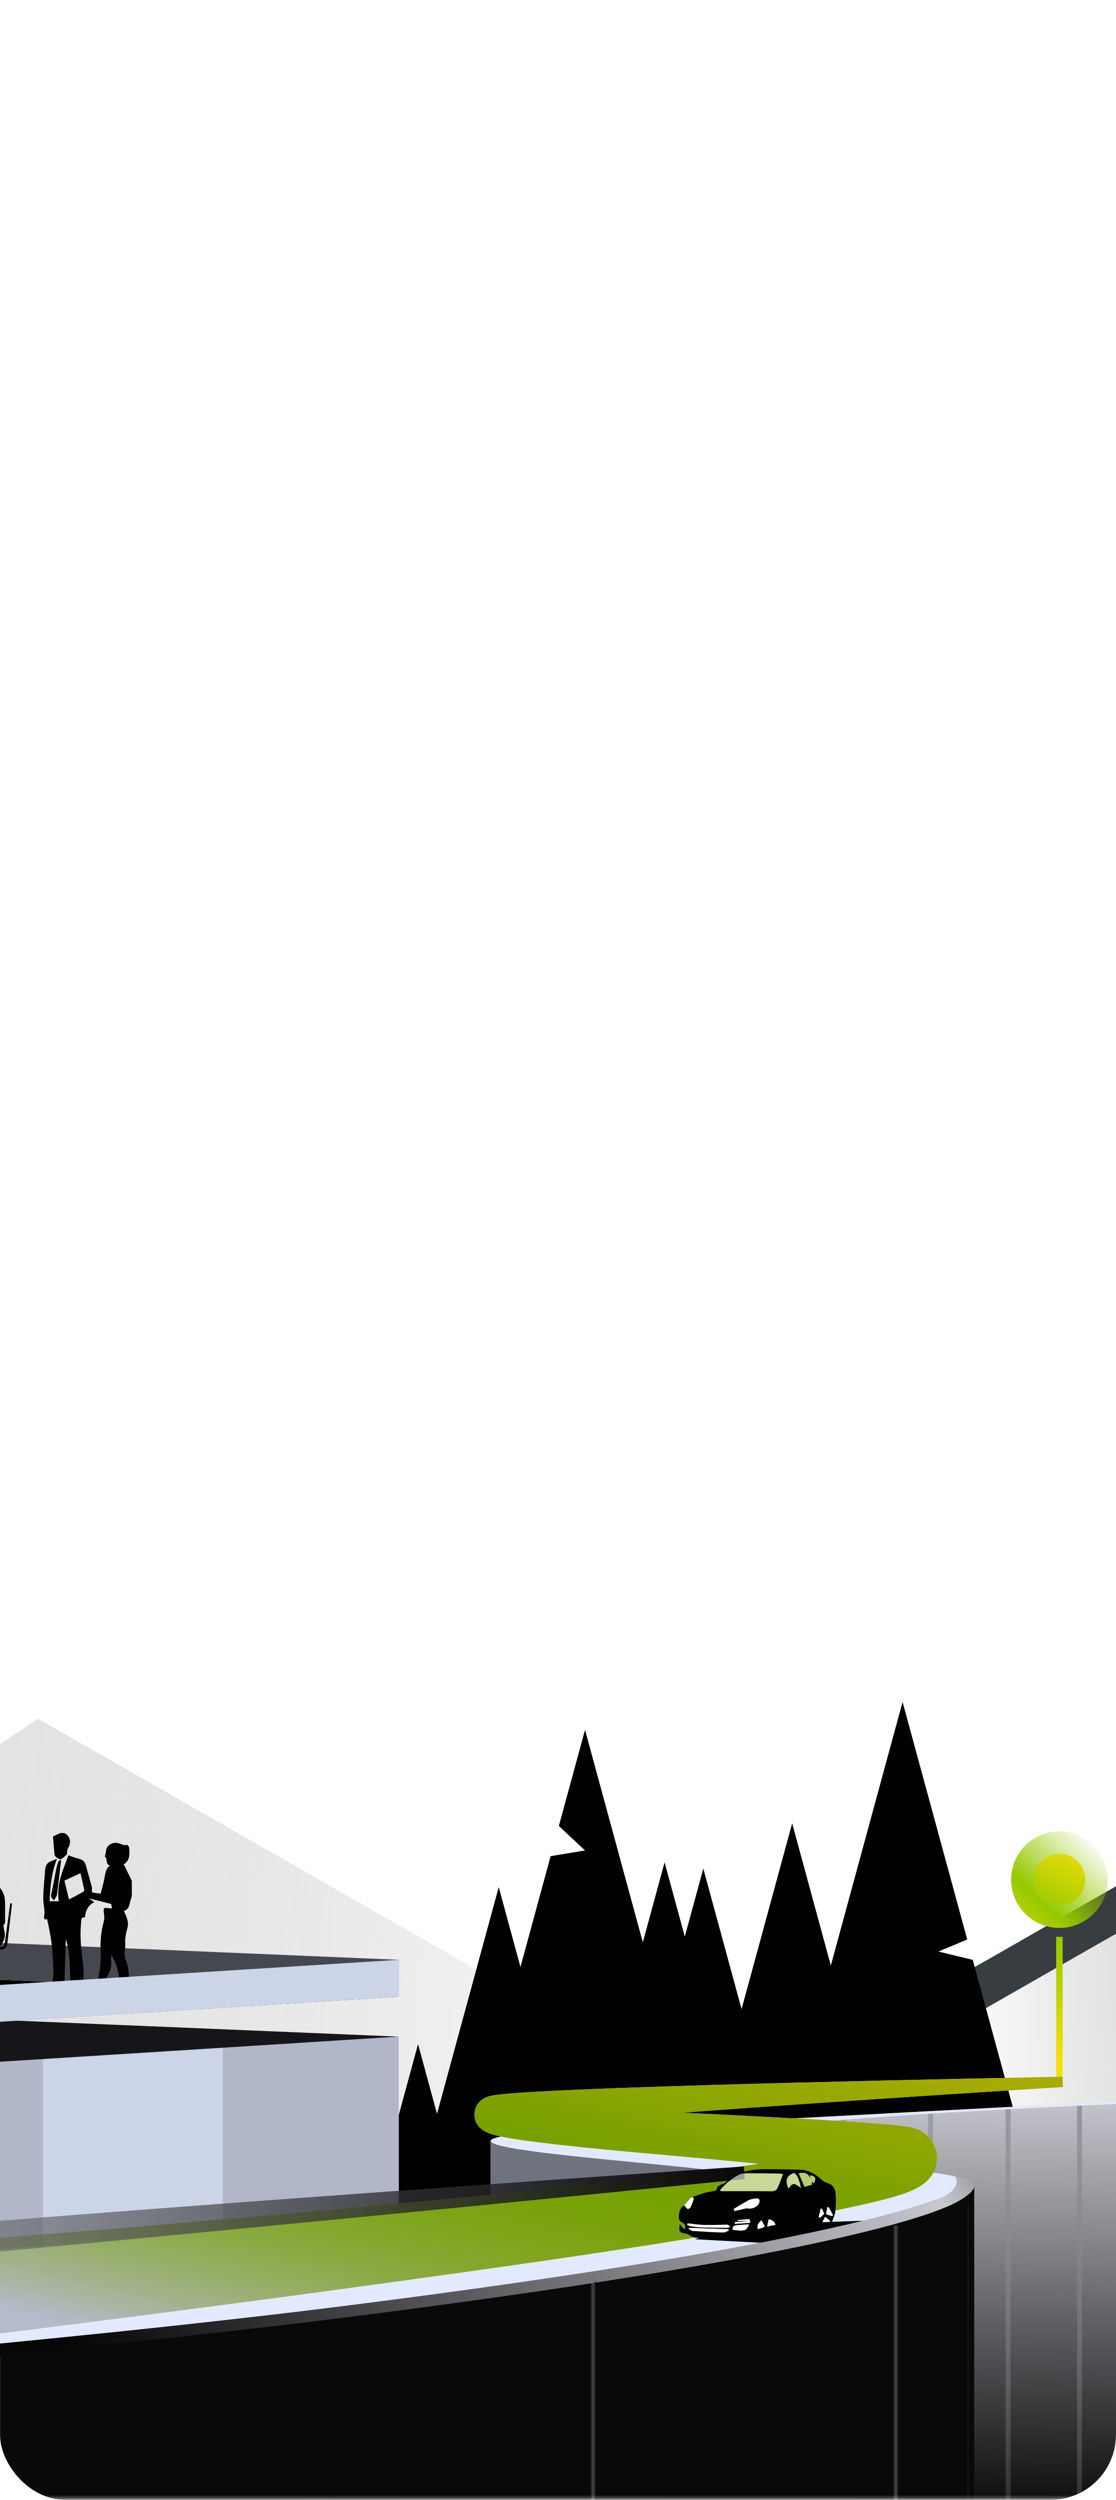 <?xml version="1.0" encoding="UTF-8"?> <svg xmlns="http://www.w3.org/2000/svg" width="343" height="768" viewBox="0 0 343 768" fill="none"> <g clip-path="url(#clip0_596_4158)"> <mask id="mask0_596_4158" style="mask-type:luminance" maskUnits="userSpaceOnUse" x="-256" y="395" width="962" height="373"> <path d="M706 395H-256V767.732H706V395Z" fill="white"></path> </mask> <g mask="url(#mask0_596_4158)"> <path d="M-255.992 767.087L191.889 642.024L203.145 637.526L11.627 528.014L-31.832 557.611L-255.992 407.957V767.087Z" fill="url(#paint0_linear_596_4158)"></path> <path d="M798.455 770.239L204.314 695.755L188.496 689.434L166.297 680.539L441.973 522.887L503.047 564.501L736.282 397.247L739.834 418.559L798.455 770.239Z" fill="#373D40"></path> <path d="M719.769 770.731L271.888 645.667L260.633 641.17L452.15 531.658L495.609 561.255L719.769 411.601V770.731Z" fill="#242629"></path> <path d="M719.769 770.731L271.888 645.667L260.633 641.17L452.15 531.658L495.609 561.255L719.769 411.601V770.731Z" fill="url(#paint1_linear_596_4158)"></path> <path d="M204.604 768.214H101.961L153.282 579.754L204.604 768.214Z" fill="black"></path> <path d="M231.124 719.932H128.48L169.237 570.242L179.802 568.496L171.765 560.971L179.802 531.457L231.124 719.932Z" fill="black"></path> <path d="M267.483 762.525H164.84L216.161 574.05L267.483 762.525Z" fill="black"></path> <path d="M240.832 706.462H167.688L204.26 572.153L240.832 706.462Z" fill="black"></path> <path d="M280.024 694.467H206.895L243.467 560.158L280.024 694.467Z" fill="black"></path> <path d="M313.976 657.188H240.832L277.404 522.879L297.271 595.843L288.436 599.56L298.971 602.103L313.976 657.188Z" fill="black"></path> <path d="M151.33 711.88H105.652L128.484 628.005L151.33 711.88Z" fill="black"></path> <path d="M122.551 625.687V742.929H-98.102V639.594L-42.942 636.117L-42.235 636.072L12.428 632.625L13.21 632.58L68.505 629.089H68.596L122.551 625.687Z" fill="#E3EAFF"></path> <path d="M68.597 629.089V742.929H12.43V632.625L13.212 632.58L68.507 629.089H68.597Z" fill="#CCD4E8"></path> <path d="M13.215 632.58V742.929H-42.938V636.117L-42.23 636.072L12.432 632.625L13.215 632.58Z" fill="#B1B7C9"></path> <path d="M122.55 625.687V742.929H68.504V629.089H68.594L122.55 625.687Z" fill="#B1B7C9"></path> <path d="M-98.101 639.594L-295.516 625.687L-68.03 617.74L122.567 625.687L-98.101 639.594Z" fill="#16161A"></path> <path d="M346.709 645.418V777.605H213.243L221.897 692.661L223.613 675.895L222.484 669.74C226.442 669.213 228.745 668.822 229.166 668.566C229.257 668.521 229.257 668.476 229.166 668.445C229.151 668.43 229.136 668.43 229.121 668.415C227.797 668.009 225.313 667.588 222.002 667.151L221.701 665.526L181.728 658.858L174.579 657.669L171.734 657.188L184.422 654.283L217.593 653.23L229.166 652.628L230.671 652.552L258.469 651.107L259.974 651.032L266.295 650.701L272.677 649.271C276.936 649.046 281.135 648.82 285.244 648.609C285.74 648.579 286.252 648.564 286.749 648.534C294.65 648.128 302.175 647.721 309.068 647.375C309.58 647.345 310.077 647.315 310.573 647.3C318.415 646.878 325.368 646.517 331.027 646.231C331.538 646.201 332.035 646.171 332.532 646.156C341.381 645.689 346.709 645.418 346.709 645.418Z" fill="url(#paint2_linear_596_4158)"></path> <path d="M332.536 646.156V777.169H331.031V646.231C331.543 646.201 332.04 646.171 332.536 646.156Z" fill="url(#paint3_linear_596_4158)"></path> <path d="M310.575 647.3V779.923H309.07V647.375C309.582 647.345 310.079 647.315 310.575 647.3Z" fill="url(#paint4_linear_596_4158)"></path> <path d="M286.751 648.534V777.605H285.246V648.609C285.743 648.579 286.254 648.564 286.751 648.534Z" fill="url(#paint5_linear_596_4158)"></path> <path d="M259.978 651.032V777.605H258.473V651.107L259.978 651.032Z" fill="url(#paint6_linear_596_4158)"></path> <path d="M230.673 652.552V777.605H229.168V652.628L230.673 652.552Z" fill="url(#paint7_linear_596_4158)"></path> <path d="M297.493 669.95V777.605H-279.641V744.299L169.686 682.818L297.493 669.95Z" fill="#09090A"></path> <path d="M150.727 657.594V706.869L235.701 670.357V666.323L150.727 657.594Z" fill="#6F737D"></path> <path d="M174.337 657.835C174.276 658.091 177.016 658.437 181.726 658.858C207.703 661.161 293.43 665.797 297.493 669.95C300.804 673.322 284.038 681.419 221.896 692.661C193.751 697.748 156.306 703.483 107.182 709.713C-33.779 727.593 -279.641 744.299 -279.641 744.299V712.272C-211.252 710.285 167.127 677.129 222.482 669.74C227.434 669.078 229.797 668.626 229.12 668.415C227.795 668.009 225.312 667.588 222.001 667.151C197.634 663.9 129.02 659.701 157.721 655.728C161.559 655.186 221.354 651.965 272.675 649.271C312.212 647.179 346.708 645.418 346.708 645.418V646.246C346.708 646.246 299.63 648.173 266.294 650.701C265.316 650.776 264.352 650.852 263.389 650.927C231.151 653.455 178.596 656.014 174.577 657.669C174.427 657.715 174.352 657.775 174.337 657.835Z" fill="#E3EAFF"></path> <path d="M297.492 671.862V669.95C298.004 670.477 298.034 671.109 297.492 671.862Z" fill="#E3EAFF"></path> <path d="M-98.101 627.222L-292.25 613.632L-64.253 605.535L122.551 613.406L-98.101 627.222Z" fill="black"></path> <path d="M122.55 613.406L-64.254 605.535V594.202L122.55 602.088V613.406Z" fill="#46484F"></path> <path d="M-21.392 610.276C-21.453 609.839 -21.317 609.644 -20.926 609.553C-19.586 609.237 -18.427 608.59 -17.389 607.597C-17.735 607.416 -18.051 607.251 -18.352 607.085C-17.494 604.617 -16.636 602.194 -15.824 599.741C-15.658 599.274 -15.643 598.747 -15.583 598.251C-15.538 597.95 -15.553 597.649 -15.508 597.348C-15.417 596.821 -15.131 596.444 -14.635 596.174C-11.941 594.714 -9.126 593.6 -6.207 592.712C-5.775 592.582 -5.569 592.286 -5.59 591.824C-5.59 591.719 -5.59 591.613 -5.605 591.568C-6.718 591.267 -7.817 590.981 -8.931 590.695C-8.931 590.771 -8.976 590.906 -9.006 591.087H-11.866C-11.866 591.975 -11.926 592.817 -11.85 593.645C-11.775 594.413 -12.016 594.849 -12.753 595.06C-13.069 595.15 -13.355 595.316 -13.747 595.481V591.147C-16.456 591.147 -19.09 591.147 -21.799 591.147V610.231H-23.65V591.147H-26.449V589.446C-25.456 589.386 -24.478 589.326 -23.499 589.266C-23.364 589.266 -23.198 589.265 -23.108 589.205C-22.506 588.724 -21.904 588.242 -21.332 587.73C-21.257 587.655 -21.242 587.49 -21.242 587.354C-21.242 585.202 -21.167 583.035 -21.272 580.882C-21.317 579.844 -21.678 578.821 -21.889 577.782C-22.1 576.819 -22.31 575.871 -22.536 574.877C-22.13 574.742 -21.753 574.607 -21.302 574.441C-20.354 578.535 -19.406 582.583 -18.457 586.677C-18.879 586.782 -19.27 586.888 -19.692 586.993C-19.887 586.331 -20.068 585.699 -20.233 585.066C-20.248 585.066 -20.264 585.066 -20.294 585.066C-20.294 585.894 -20.294 586.722 -20.294 587.535C-20.294 587.64 -20.188 587.776 -20.083 587.851C-19.466 588.332 -18.849 588.814 -18.217 589.281C-18.126 589.356 -18.006 589.416 -17.901 589.416C-17.419 589.416 -16.937 589.416 -16.426 589.416C-16.411 589.145 -16.396 588.919 -16.366 588.603C-14.936 588.694 -13.521 588.784 -12.076 588.889C-12.648 588.077 -12.949 587.986 -13.988 588.242C-14.018 587.7 -13.942 587.595 -13.37 587.52C-13.16 587.49 -12.979 587.52 -12.844 587.234C-12.708 586.948 -12.031 587.008 -11.655 587.339C-11.339 587.61 -11.068 587.956 -10.737 588.212C-10.511 588.378 -10.225 588.528 -9.939 588.543C-9.156 588.618 -8.374 588.633 -7.591 588.663C-7.335 588.663 -7.079 588.648 -6.824 588.588C-5.815 588.393 -5.65 588.197 -5.605 587.174C-5.514 584.886 -5.409 582.583 -4.686 580.386C-4.521 579.889 -4.987 579.739 -5.108 579.347C-4.987 579.257 -4.837 579.167 -4.686 579.061C-4.702 579.031 -4.732 579.001 -4.747 578.971C-5.018 579.061 -5.273 579.182 -5.544 579.257C-6.026 579.408 -6.146 579.287 -6.327 578.836C-6.493 578.414 -6.778 578.023 -7.004 577.632C-7.049 577.647 -7.095 577.662 -7.14 577.677C-7.049 577.316 -6.869 576.954 -6.899 576.593C-6.929 576.247 -7.185 575.916 -7.365 575.51C-7.411 575.51 -7.561 575.479 -7.666 575.464C-7.681 575.329 -7.666 575.193 -7.727 575.103C-8.043 574.637 -8.073 574.2 -7.666 573.869C-7.019 573.342 -6.342 572.8 -5.605 572.424C-4.807 572.018 -3.934 571.988 -3.136 572.56C-3.136 572.56 -3.106 572.575 -3.091 572.59C-2.038 572.951 -1.842 573.839 -1.797 574.772C-1.767 575.479 -1.962 576.217 -1.827 576.894C-1.676 577.617 -1.631 578.399 -0.954 578.986C0.656 580.401 1.544 582.222 1.559 584.404C1.559 586.361 1.559 588.332 1.559 590.289C1.559 590.71 1.484 591.087 1.138 591.388C1.063 591.448 1.048 591.643 1.078 591.779C1.168 592.396 1.288 592.998 1.409 593.6C1.695 595.12 1.198 596.414 0.235 597.588C0.1 597.754 -0.021 597.904 -0.171 598.085C0.837 598.311 1.349 597.95 1.484 596.971C2.026 592.998 2.568 589.025 3.11 585.051C3.125 584.916 3.17 584.796 3.185 584.675C3.681 584.675 3.681 584.976 3.636 585.322C3.26 588.513 2.884 591.704 2.508 594.894C2.432 595.557 2.372 596.219 2.267 596.866C2.207 597.227 2.131 597.573 1.996 597.904C1.725 598.552 1.198 598.868 0.506 598.883C-0.427 598.883 -1.36 598.883 -2.384 598.883C-2.384 599.786 -2.384 600.628 -2.384 601.486C-2.384 601.863 -2.369 602.239 -2.384 602.615C-2.399 602.961 -2.263 603.112 -1.962 603.292C-1.511 603.563 -1.12 603.955 -0.758 604.346C-0.472 604.662 -0.277 605.068 -0.036 605.445C-0.352 605.806 -0.638 606.152 -0.939 606.483C-0.984 606.528 -1.074 606.618 -1.12 606.603C-1.616 606.393 -1.541 606.814 -1.676 607.055C-1.857 607.386 -2.113 607.702 -2.354 608.063C-2.158 608.108 -1.992 608.154 -1.797 608.184C-0.096 608.47 1.589 608.756 3.29 609.011C3.606 609.057 3.697 609.177 3.666 609.478C3.651 609.659 3.666 609.839 3.666 610.02C3.621 610.381 3.396 610.547 3.049 610.547C2.703 610.547 2.493 610.351 2.462 609.99C2.462 609.839 2.462 609.689 2.447 609.508C1.198 609.418 -0.036 609.312 -1.255 609.222C-1.631 609.192 -2.008 609.177 -2.384 609.132C-2.895 609.072 -3.362 609.042 -3.723 609.523C-3.799 609.614 -3.994 609.659 -4.13 609.644C-4.852 609.598 -5.574 609.508 -6.282 609.478C-7.019 609.448 -7.742 609.478 -8.509 609.478C-8.509 609.614 -8.524 609.764 -8.539 609.899C-8.585 610.306 -8.84 610.486 -9.217 610.471C-9.593 610.471 -9.743 610.231 -9.743 609.884C-9.743 609.613 -9.743 609.343 -9.743 609.011C-9.187 608.951 -8.645 608.921 -8.118 608.846C-7.441 608.726 -6.733 608.65 -6.086 608.409C-4.641 607.898 -4.009 606.679 -4.325 605.159C-4.401 604.797 -5.198 604.496 -5.544 604.707C-6.192 605.083 -6.839 605.475 -7.501 605.866C-9.081 604.542 -10.646 603.217 -12.257 601.863C-12.513 602.781 -12.708 603.654 -12.979 604.496C-13.325 605.565 -13.717 606.634 -14.078 607.702C-14.123 607.838 -14.138 607.988 -14.138 608.139C-14.138 608.831 -14.138 609.523 -14.138 610.276C-14.635 610.276 -15.101 610.276 -15.583 610.276C-15.628 610.276 -15.703 610.276 -15.718 610.261C-15.989 609.704 -16.335 610.08 -16.666 610.185C-16.772 610.216 -16.862 610.276 -16.968 610.276C-18.412 610.276 -19.857 610.276 -21.347 610.276H-21.392ZM-3.799 601.983V598.837H-8.479C-6.869 599.921 -5.364 600.929 -3.799 601.983Z" fill="black"></path> <path d="M34.779 616.762C34.448 616.567 34.132 616.371 33.741 616.13C33.922 615.904 34.027 615.679 34.208 615.573C36.796 614.023 37.203 611.585 36.841 608.906C36.616 607.311 36.345 605.715 35.893 604.18C35.532 602.931 34.885 601.772 34.208 600.583C34.178 601.11 34.087 601.637 34.147 602.148C34.343 603.849 33.997 605.399 33.154 606.889C32.763 607.567 32.522 608.334 32.251 609.072C31.98 609.794 32.131 610.456 32.341 611.224C32.582 612.112 32.221 613.18 32.116 614.159H31.799C31.649 613.737 31.483 613.331 31.273 612.759C30.731 613.135 30.189 613.406 29.813 613.812C28.669 615.001 27.48 615.197 25.84 614.159C26.396 613.888 26.833 613.722 27.224 613.481C27.585 613.271 27.992 613.03 28.203 612.699C30.009 609.869 30.55 606.648 30.881 603.398C31.047 601.742 30.927 600.071 30.896 598.401C30.851 595.632 31.167 592.908 31.92 590.229C32.146 589.401 32.025 588.468 31.92 587.58C31.769 586.135 31.815 586.06 33.289 586.21C33.651 586.24 33.997 586.285 34.418 586.315C34.313 585.744 34.223 585.232 34.178 584.931C31.935 584.374 29.783 583.832 27.631 583.29C27.601 583.336 27.57 583.366 27.54 583.411C27.977 583.697 28.413 583.983 28.985 584.359C27.119 585.322 26.276 586.918 26.126 588.979C25.764 589.07 25.388 589.175 25.072 589.265C24.5 593.51 24.771 597.663 25.328 601.862C25.689 604.662 25.915 607.551 25.388 610.411C25.223 611.269 25.207 612.157 25.117 613.045C25.012 614.053 24.289 614.429 23.462 614.565C22.784 614.685 22.077 614.61 21.385 614.565C21.174 614.565 20.843 614.384 20.798 614.219C20.738 614.023 20.918 613.752 21.008 613.526C21.008 613.496 21.054 613.481 21.084 613.466C21.942 613.045 21.987 612.458 21.881 611.51C21.595 608.966 21.52 606.393 21.445 603.834C21.355 601.08 21.069 598.356 20.211 595.707C20.045 601.306 19.865 606.904 19.699 612.623C18.916 612.623 18.239 612.623 17.562 612.623C17.065 612.623 16.584 612.669 16.087 612.684C14.973 612.714 13.86 612.774 12.746 612.774C12.58 612.774 12.249 612.458 12.279 612.322C12.324 612.097 12.52 611.826 12.731 611.705C12.941 611.585 13.242 611.63 13.498 611.6C15.169 611.374 16.012 610.291 16.192 608.725C16.358 607.371 16.448 605.971 16.388 604.602C16.268 601.908 16.117 599.214 15.786 596.55C15.5 594.202 14.943 591.884 14.477 589.506C14.341 589.566 14.13 589.657 13.829 589.777C13.709 589.416 13.453 589.04 13.528 588.754C13.95 587.023 13.333 585.367 13.303 583.682C13.288 582.312 13.363 580.943 13.453 579.573C13.559 577.963 13.754 576.367 13.845 574.757C13.92 573.372 14.311 572.274 15.756 571.777C16.298 571.596 16.794 571.28 17.502 571.1C15.846 575.269 15.41 579.588 15.244 584.103H18.059C17.291 578.881 19.413 574.381 21.038 569.986C22.182 570.377 23.191 570.799 24.244 571.039C25.433 571.325 26.126 571.973 26.427 573.162C26.953 575.223 27.57 577.27 28.127 579.332C28.233 579.708 28.323 580.13 28.248 580.491C28.067 581.334 28.473 581.514 29.196 581.56C29.843 581.59 30.49 581.71 30.927 581.755C31.333 580.19 31.769 578.745 32.055 577.255C32.341 575.75 32.417 574.2 33.786 573.101C32.236 572.725 33.184 570.889 32.236 570.452C32.386 569.67 32.567 569.008 32.642 568.345C32.778 567.141 34.193 566.058 35.728 566.148C36.36 566.178 36.977 566.494 37.594 566.675C37.835 566.75 38.106 566.916 38.301 566.855C39.415 566.554 39.686 567.307 39.731 568.09C39.836 569.85 39.867 571.641 38.03 572.74C38.873 574.456 39.701 576.126 40.514 577.812V582.357C40.453 582.643 40.438 582.944 40.318 583.2C39.686 584.555 40.077 586.481 38.09 587.038C38.211 587.324 38.256 587.52 38.346 587.685C39.009 589.115 39.596 590.62 39.204 592.155C38.768 593.886 38.286 595.586 38.527 597.393C38.542 597.513 38.482 597.648 38.482 597.784C38.452 599.093 38.03 600.568 38.482 601.697C39.46 604.15 39.851 606.528 39.385 609.117C39.189 610.155 39.279 611.209 40.062 612.097C40.273 612.337 40.408 612.789 40.333 613.09C40.122 613.918 39.791 614.73 39.445 615.724C39.325 615.167 39.234 614.791 39.189 614.58C38.241 615.332 37.323 616.055 36.405 616.792H34.825L34.779 616.762ZM21.189 583.561C22.739 582.749 24.154 581.996 25.569 581.213C25.734 581.123 25.93 580.792 25.9 580.626C25.554 578.941 25.147 577.255 24.741 575.479C23.025 576.277 21.43 577.014 19.789 577.767C20.256 579.708 20.707 581.575 21.204 583.561H21.189Z" fill="black"></path> <path d="M19.746 563.138C21.506 564.026 22.018 565.832 21.025 567.593C20.844 567.909 20.709 568.24 20.634 568.586C20.543 568.978 20.694 569.52 20.483 569.76C19.986 570.317 19.369 570.784 18.737 571.19C18.331 571.446 16.811 570.392 16.751 569.805C16.6 568.376 16.525 566.946 16.404 565.531C16.374 565.155 16.314 564.764 16.254 564.207C16.976 563.876 17.774 563.514 18.572 563.138C18.963 563.138 19.369 563.138 19.761 563.138H19.746Z" fill="black"></path> <path d="M16.656 583.787C15.753 583.2 15.602 582.613 15.798 581.74C16.37 579.212 16.791 576.653 17.303 574.11C17.469 573.312 17.709 572.529 18.011 571.792C18.086 571.596 18.522 571.536 18.778 571.431C18.357 575.073 17.98 578.549 17.514 582.011C17.424 582.628 16.942 583.185 16.641 583.787H16.656Z" fill="black"></path> <path d="M122.555 613.406L-98.098 627.298V615.98L122.555 602.088V613.406Z" fill="#CCD4E8"></path> <path style="mix-blend-mode:hard-light" d="M325.609 592.301C333.805 592.301 340.449 585.657 340.449 577.461C340.449 569.265 333.805 562.622 325.609 562.622C317.413 562.622 310.77 569.265 310.77 577.461C310.77 585.657 317.413 592.301 325.609 592.301Z" fill="url(#paint8_linear_596_4158)"></path> <path style="mix-blend-mode:hard-light" d="M325.612 585.378C329.984 585.378 333.528 581.833 333.528 577.461C333.528 573.089 329.984 569.545 325.612 569.545C321.24 569.545 317.695 573.089 317.695 577.461C317.695 581.833 321.24 585.378 325.612 585.378Z" fill="url(#paint9_linear_596_4158)"></path> <path style="mix-blend-mode:hard-light" d="M326.619 595.012H324.617V641.159H326.619V595.012Z" fill="url(#paint10_linear_596_4158)"></path> <g style="mix-blend-mode:hard-light" filter="url(#filter0_f_596_4158)"> <path d="M285.305 656.48L284.733 655.924C284.658 655.668 282.235 654.133 282.31 654.328C281.768 654.072 281.482 653.997 281.271 653.922C281.001 653.847 280.82 653.786 280.684 653.756C279.45 653.455 278.878 653.395 278.171 653.275C276.847 653.094 275.658 652.974 274.469 652.853C265.107 651.98 256.122 651.499 247.017 650.957L219.806 649.527L209.662 649.076C212.507 648.85 215.336 648.639 218.181 648.428C254.316 645.81 290.497 643.432 326.663 641.159L326.543 638.014C290.287 638.721 254.045 639.519 217.789 640.572C199.639 641.144 181.548 641.671 163.307 642.694C161.02 642.845 158.732 642.98 156.399 643.191C155.225 643.296 154.051 643.402 152.787 643.567C152.125 643.658 151.538 643.718 150.545 643.959C150.439 643.989 150.289 644.019 150.093 644.079C149.927 644.139 149.777 644.169 149.416 644.32C149.28 644.365 148.588 644.666 147.82 645.298C147.294 645.78 146.692 646.291 146.105 647.796C145.503 649.241 145.894 651.514 146.511 652.372C147.143 653.455 147.595 653.756 147.971 654.102C148.678 654.659 149.085 654.84 149.431 655.021C150.71 655.592 151.327 655.728 152.065 655.924C152.757 656.104 153.374 656.255 154.006 656.375C155.24 656.631 156.414 656.842 157.588 657.037C159.921 657.414 162.208 657.73 164.511 658.016C173.647 659.174 182.692 660.062 191.752 660.905L218.828 663.343L233.246 664.743C233.035 664.788 232.809 664.818 232.599 664.848L225.871 665.857C223.629 666.203 221.386 666.549 219.234 666.835C217.082 667.151 214.87 667.422 212.642 667.693L205.975 668.506C188.11 670.598 170.095 672.404 152.11 674.164C80.079 681.133 7.883 687.138 -64.298 692.42C-100.374 695.024 -136.465 697.447 -172.51 699.419C-190.525 700.397 -208.54 701.3 -226.48 701.947C-244.42 702.579 -262.36 703.061 -279.879 702.911L-279.593 727.729L-279.397 744.284V744.63C-262.722 744.028 -246.422 742.914 -230.168 741.65C-228.166 741.484 -226.164 741.334 -224.163 741.168C-205.937 739.693 -187.801 737.963 -169.681 736.172C-156.647 734.877 -143.629 733.523 -130.61 732.123C-107.463 729.64 -84.361 727.006 -61.258 724.297C10.878 715.779 82.848 706.538 154.774 696.334C172.759 693.76 190.714 691.141 208.744 688.221L215.532 687.093C217.789 686.701 220.062 686.31 222.38 685.874L229.137 684.579L235.804 683.27C244.699 681.509 253.594 679.793 262.624 677.837C267.184 676.813 271.639 675.85 276.636 674.3C277.915 673.879 279.194 673.442 280.82 672.69C281.663 672.283 282.536 671.877 283.86 670.899C284.507 670.387 285.365 669.71 286.358 668.295C286.569 667.964 286.84 667.527 287.081 667.016C287.292 666.579 287.517 665.962 287.683 665.345C288.014 664.111 288.059 662.621 287.803 661.312C287.261 658.693 286.072 657.338 285.305 656.48ZM153.329 654.343H153.284C153.284 654.343 153.314 654.328 153.344 654.328H153.329V654.343Z" fill="url(#paint11_linear_596_4158)" style="mix-blend-mode:hard-light"></path> </g> <g style="mix-blend-mode:hard-light"> <path d="M285.305 656.48L284.733 655.924C284.658 655.668 282.235 654.133 282.31 654.328C281.768 654.072 281.482 653.997 281.271 653.922C281.001 653.847 280.82 653.786 280.684 653.756C279.45 653.455 278.878 653.395 278.171 653.275C276.847 653.094 275.658 652.974 274.469 652.853C265.107 651.98 256.122 651.499 247.017 650.957L219.806 649.527L209.662 649.076C212.507 648.85 215.336 648.639 218.181 648.428C254.316 645.81 290.497 643.432 326.663 641.159L326.543 638.014C290.287 638.721 254.045 639.519 217.789 640.572C199.639 641.144 181.548 641.671 163.307 642.694C161.02 642.845 158.732 642.98 156.399 643.191C155.225 643.296 154.051 643.402 152.787 643.567C152.125 643.658 151.538 643.718 150.545 643.959C150.439 643.989 150.289 644.019 150.093 644.079C149.927 644.139 149.777 644.169 149.416 644.32C149.28 644.365 148.588 644.666 147.82 645.298C147.294 645.78 146.692 646.291 146.105 647.796C145.503 649.241 145.894 651.514 146.511 652.372C147.143 653.455 147.595 653.756 147.971 654.102C148.678 654.659 149.085 654.84 149.431 655.021C150.71 655.592 151.327 655.728 152.065 655.924C152.757 656.104 153.374 656.255 154.006 656.375C155.24 656.631 156.414 656.842 157.588 657.037C159.921 657.414 162.208 657.73 164.511 658.016C173.647 659.174 182.692 660.062 191.752 660.905L218.828 663.343L233.246 664.743C233.035 664.788 232.809 664.818 232.599 664.848L225.871 665.857C223.629 666.203 221.386 666.549 219.234 666.835C217.082 667.151 214.87 667.422 212.642 667.693L205.975 668.506C188.11 670.598 170.095 672.404 152.11 674.164C80.079 681.133 7.883 687.138 -64.298 692.42C-100.374 695.024 -136.465 697.447 -172.51 699.419C-190.525 700.397 -208.54 701.3 -226.48 701.947C-244.42 702.579 -262.36 703.061 -279.879 702.911L-279.593 727.729L-279.397 744.284V744.63C-262.722 744.028 -246.422 742.914 -230.168 741.65C-228.166 741.484 -226.164 741.334 -224.163 741.168C-205.937 739.693 -187.801 737.963 -169.681 736.172C-156.647 734.877 -143.629 733.523 -130.61 732.123C-107.463 729.64 -84.361 727.006 -61.258 724.297C10.878 715.779 82.848 706.538 154.774 696.334C172.759 693.76 190.714 691.141 208.744 688.221L215.532 687.093C217.789 686.701 220.062 686.31 222.38 685.874L229.137 684.579L235.804 683.27C244.699 681.509 253.594 679.793 262.624 677.837C267.184 676.813 271.639 675.85 276.636 674.3C277.915 673.879 279.194 673.442 280.82 672.69C281.663 672.283 282.536 671.877 283.86 670.899C284.507 670.387 285.365 669.71 286.358 668.295C286.569 667.964 286.84 667.527 287.081 667.016C287.292 666.579 287.517 665.962 287.683 665.345C288.014 664.111 288.059 662.621 287.803 661.312C287.261 658.693 286.072 657.338 285.305 656.48ZM153.329 654.343H153.284C153.284 654.343 153.314 654.328 153.344 654.328H153.329V654.343Z" fill="url(#paint12_linear_596_4158)" style="mix-blend-mode:hard-light"></path> <path d="M285.305 656.48L284.733 655.924C284.658 655.668 282.235 654.133 282.31 654.328C281.768 654.072 281.482 653.997 281.271 653.922C281.001 653.847 280.82 653.786 280.684 653.756C279.45 653.455 278.878 653.395 278.171 653.275C276.847 653.094 275.658 652.974 274.469 652.853C265.107 651.98 256.122 651.499 247.017 650.957L219.806 649.527L209.662 649.076C212.507 648.85 215.336 648.639 218.181 648.428C254.316 645.81 290.497 643.432 326.663 641.159L326.543 638.014C290.287 638.721 254.045 639.519 217.789 640.572C199.639 641.144 181.548 641.671 163.307 642.694C161.02 642.845 158.732 642.98 156.399 643.191C155.225 643.296 154.051 643.402 152.787 643.567C152.125 643.658 151.538 643.718 150.545 643.959C150.439 643.989 150.289 644.019 150.093 644.079C149.927 644.139 149.777 644.169 149.416 644.32C149.28 644.365 148.588 644.666 147.82 645.298C147.294 645.78 146.692 646.291 146.105 647.796C145.503 649.241 145.894 651.514 146.511 652.372C147.143 653.455 147.595 653.756 147.971 654.102C148.678 654.659 149.085 654.84 149.431 655.021C150.71 655.592 151.327 655.728 152.065 655.924C152.757 656.104 153.374 656.255 154.006 656.375C155.24 656.631 156.414 656.842 157.588 657.037C159.921 657.414 162.208 657.73 164.511 658.016C173.647 659.174 182.692 660.062 191.752 660.905L218.828 663.343L233.246 664.743C233.035 664.788 232.809 664.818 232.599 664.848L225.871 665.857C223.629 666.203 221.386 666.549 219.234 666.835C217.082 667.151 214.87 667.422 212.642 667.693L205.975 668.506C188.11 670.598 170.095 672.404 152.11 674.164C80.079 681.133 7.883 687.138 -64.298 692.42C-100.374 695.024 -136.465 697.447 -172.51 699.419C-190.525 700.397 -208.54 701.3 -226.48 701.947C-244.42 702.579 -262.36 703.061 -279.879 702.911L-279.593 727.729L-279.397 744.284V744.63C-262.722 744.028 -246.422 742.914 -230.168 741.65C-228.166 741.484 -226.164 741.334 -224.163 741.168C-205.937 739.693 -187.801 737.963 -169.681 736.172C-156.647 734.877 -143.629 733.523 -130.61 732.123C-107.463 729.64 -84.361 727.006 -61.258 724.297C10.878 715.779 82.848 706.538 154.774 696.334C172.759 693.76 190.714 691.141 208.744 688.221L215.532 687.093C217.789 686.701 220.062 686.31 222.38 685.874L229.137 684.579L235.804 683.27C244.699 681.509 253.594 679.793 262.624 677.837C267.184 676.813 271.639 675.85 276.636 674.3C277.915 673.879 279.194 673.442 280.82 672.69C281.663 672.283 282.536 671.877 283.86 670.899C284.507 670.387 285.365 669.71 286.358 668.295C286.569 667.964 286.84 667.527 287.081 667.016C287.292 666.579 287.517 665.962 287.683 665.345C288.014 664.111 288.059 662.621 287.803 661.312C287.261 658.693 286.072 657.338 285.305 656.48ZM153.329 654.343H153.284C153.284 654.343 153.314 654.328 153.344 654.328H153.329V654.343Z" fill="black" fill-opacity="0.2"></path> </g> <path d="M-279.641 713.295V703.934C-279.641 703.934 -129.108 694.257 -54.864 687.032C19.379 679.808 226.29 665.781 228.653 665.586L228.864 669.439C228.864 669.439 -50.936 697.673 -128.37 702.67C-205.804 707.666 -279.641 713.295 -279.641 713.295Z" fill="url(#paint13_linear_596_4158)"></path> <path d="M212.401 675.112C213.785 674.631 215.155 674.119 216.554 673.698C217.367 673.457 218.24 673.366 219.083 673.201C219.715 673.08 220.302 673.095 220.392 672.117C220.437 671.711 221.34 671.35 221.882 671.019C222.153 670.853 222.59 670.883 222.8 670.672C226.142 667.196 230.461 666.473 234.961 666.413C238.438 666.368 241.914 666.503 245.391 666.549C248.205 666.579 250.508 667.738 252.525 669.649C253.082 670.176 253.864 670.552 254.617 670.793C256.077 671.274 256.648 672.493 256.784 673.728C256.995 675.594 256.904 677.52 256.724 679.402C256.618 680.5 256.092 681.554 255.715 682.607C255.414 683.465 254.797 683.977 253.864 683.947C252.57 683.917 251.17 684.323 250.207 682.953C250.102 682.788 249.62 682.788 249.349 682.863C246.505 683.586 243.675 684.323 240.846 685.136C240.409 685.256 239.928 685.723 239.732 686.159C238.423 689.049 234.404 689.982 231.861 688.01C231.289 687.574 230.491 687.243 229.784 687.198C226.066 687.017 222.349 686.927 218.646 686.836C218.27 686.836 217.879 686.912 217.518 687.032C216.389 687.408 215.275 687.619 214.192 687.499C213.304 687.408 212.446 687.092 211.603 686.49C211.332 686.295 210.956 686.219 210.625 686.174C208.849 685.903 208.608 685.587 208.879 683.811C208.909 683.601 208.879 683.375 208.879 683.209C209.33 683.766 209.767 684.323 210.324 685.015C210.881 683.887 210.504 683.119 209.797 682.848C208.488 682.351 208.638 681.358 208.698 680.38C208.758 679.191 209.21 678.198 210.263 677.535C210.625 677.927 210.926 678.378 211.347 678.679C211.467 678.754 212.039 678.423 212.175 678.167C212.551 677.415 212.867 676.632 213.108 675.82C213.304 675.203 212.988 674.947 212.37 675.157L212.401 675.112ZM249.078 669.182C248.22 667.602 247.453 667.271 245.436 667.662C246.038 669.047 246.64 670.401 247.272 671.831C248.055 671.606 248.792 671.395 249.515 671.184V670.176C249.68 670.386 249.861 670.612 250.056 670.853C251.005 669.303 250.598 668.475 248.928 668.294C248.973 668.595 249.018 668.896 249.078 669.197V669.182ZM221.355 672.764C221.386 672.9 221.401 673.035 221.431 673.156C226.623 673.156 231.831 673.126 237.023 673.186C238.001 673.186 238.648 672.885 239.01 672.102C239.612 670.763 240.093 669.378 240.65 667.948C240.229 667.858 239.958 667.753 239.702 667.753C236.346 667.707 232.989 667.662 229.633 667.677C228.79 667.677 227.842 667.707 227.12 668.084C224.892 669.228 223.011 670.868 221.355 672.749V672.764ZM225.494 678.634C225.585 678.845 225.66 679.055 225.75 679.266C226.728 679.04 227.707 678.815 228.685 678.604C229.016 678.529 229.362 678.393 229.663 678.453C231.183 678.724 232.688 678.092 233.351 676.753C233.501 676.437 233.471 675.895 233.29 675.594C233.17 675.398 232.613 675.368 232.282 675.413C231.545 675.534 230.762 675.609 230.115 675.94C228.534 676.768 227.045 677.716 225.509 678.634H225.494ZM224.019 685.241C223.959 685.106 223.899 684.985 223.854 684.85C219.82 684.714 215.787 684.579 211.768 684.458C211.723 684.564 211.678 684.654 211.633 684.759C212.085 684.985 212.521 685.377 212.988 685.407C216.103 685.617 219.218 685.783 222.349 685.873C222.906 685.888 223.478 685.467 224.034 685.256L224.019 685.241ZM246.143 672.177C245.993 671.47 245.948 671.019 245.797 670.582C245.587 669.92 245.361 669.243 245.03 668.641C244.804 668.219 244.247 667.527 244.066 667.602C243.389 667.843 242.591 668.204 242.2 668.776C241.493 669.815 241.688 671.094 242.426 672.433C243.419 670.597 244.096 670.507 246.143 672.192V672.177ZM211.332 683.059C211.272 683.194 211.197 683.315 211.136 683.45C211.498 683.616 211.829 683.871 212.205 683.932C213.319 684.097 214.447 684.263 215.576 684.293C218.27 684.383 220.964 684.398 223.658 684.413C223.899 684.413 224.155 684.157 224.396 684.037C224.155 683.856 223.929 683.616 223.658 683.51C223.417 683.42 223.116 683.48 222.846 683.48C220.633 683.51 218.436 683.616 216.223 683.54C214.583 683.495 212.942 683.224 211.317 683.059H211.332ZM230.22 683.345C228.836 683.45 227.556 683.54 226.277 683.631C225.374 683.691 225.163 684.263 225.163 685.03C228.881 685.512 229.453 685.316 230.22 683.345ZM235.789 684.052C236.767 684.338 237.595 684.579 238.468 684.82C238.513 682.999 237.805 682.05 236.285 681.795C236.135 682.502 235.984 683.209 235.804 684.052H235.789ZM235.518 684.895C235.066 685.587 234.645 686.219 234.178 686.942C235.413 687.484 236.436 687.484 237.444 686.671C237.339 686.505 237.294 686.4 237.219 686.325C236.692 685.873 236.15 685.422 235.533 684.91L235.518 684.895ZM234.073 682.081C232.794 683.134 232.538 683.977 233.065 685.437C233.727 684.955 234.374 684.474 235.066 683.962C234.72 683.285 234.404 682.683 234.073 682.065V682.081ZM225.856 682.652C225.871 682.833 225.901 683.014 225.916 683.194C227.481 683.089 229.061 682.984 230.657 682.863C230.551 682.457 230.476 682.156 230.371 681.749C229.167 681.84 227.963 681.93 226.759 682.02C226.759 682.126 226.759 682.216 226.774 682.321H229.498C229.498 682.321 229.498 682.397 229.498 682.442C228.294 682.517 227.075 682.577 225.871 682.652H225.856ZM254.662 678.002L254.255 678.152C254.135 678.815 254.03 679.477 253.894 680.184C254.556 680.425 255.098 680.621 255.655 680.816C255.776 680.711 255.896 680.591 256.001 680.485C255.55 679.657 255.098 678.83 254.647 678.002H254.662ZM255.008 682.743C255.053 682.592 255.083 682.457 255.128 682.306C254.647 681.9 254.15 681.494 253.608 681.027C253.322 681.599 253.036 682.141 252.765 682.667C252.826 682.788 252.886 682.893 252.931 683.014L255.008 682.743ZM253.352 680.079C253.097 679.522 252.871 679.01 252.645 678.514C252.51 678.514 252.374 678.514 252.254 678.514C252.043 679.387 251.847 680.259 251.637 681.132C251.772 681.193 251.893 681.238 252.028 681.298C252.464 680.892 252.901 680.485 253.368 680.064L253.352 680.079Z" fill="black"></path> <path d="M212.4 675.112C213.032 674.916 213.333 675.157 213.137 675.774C212.897 676.572 212.581 677.37 212.204 678.122C212.069 678.378 211.482 678.724 211.377 678.634C210.955 678.333 210.639 677.881 210.293 677.49C211 676.692 211.708 675.895 212.4 675.112Z" fill="white"></path> <path opacity="0.59" d="M221.371 672.764C223.027 670.868 224.908 669.243 227.135 668.099C227.858 667.723 228.806 667.692 229.649 667.692C233.005 667.677 236.361 667.723 239.717 667.768C239.973 667.768 240.244 667.873 240.666 667.963C240.109 669.393 239.627 670.778 239.025 672.117C238.664 672.915 238.017 673.216 237.038 673.201C231.846 673.141 226.639 673.171 221.446 673.171C221.416 673.035 221.401 672.9 221.371 672.779V672.764Z" fill="white"></path> <path d="M225.495 678.634C227.031 677.731 228.536 676.768 230.101 675.94C230.748 675.609 231.531 675.534 232.268 675.413C232.599 675.368 233.156 675.398 233.277 675.594C233.457 675.895 233.487 676.437 233.337 676.753C232.675 678.092 231.185 678.724 229.649 678.453C229.348 678.393 228.987 678.529 228.671 678.604C227.693 678.815 226.715 679.04 225.736 679.266C225.646 679.055 225.571 678.845 225.48 678.634H225.495Z" fill="white"></path> <path d="M224.015 685.241C223.458 685.467 222.886 685.873 222.329 685.858C219.214 685.768 216.083 685.602 212.968 685.392C212.501 685.361 212.065 684.97 211.613 684.744C211.658 684.639 211.704 684.549 211.749 684.443C215.782 684.579 219.816 684.714 223.834 684.835C223.894 684.97 223.955 685.091 224 685.226L224.015 685.241Z" fill="white"></path> <path opacity="0.59" d="M246.139 672.177C244.092 670.507 243.4 670.582 242.421 672.418C241.684 671.079 241.503 669.814 242.196 668.761C242.587 668.189 243.37 667.828 244.062 667.587C244.243 667.527 244.799 668.204 245.025 668.625C245.356 669.227 245.582 669.905 245.793 670.567C245.928 671.003 245.988 671.47 246.139 672.162V672.177Z" fill="white"></path> <path opacity="0.45" d="M249.528 670.176V671.184C248.79 671.395 248.068 671.606 247.285 671.831C246.653 670.402 246.051 669.032 245.449 667.663C247.481 667.286 248.233 667.602 249.091 669.183C249.242 669.514 249.392 669.845 249.528 670.176Z" fill="white"></path> <path d="M211.333 683.059C212.973 683.224 214.599 683.495 216.239 683.54C218.437 683.601 220.649 683.51 222.861 683.48C223.132 683.48 223.433 683.42 223.674 683.51C223.945 683.616 224.171 683.857 224.412 684.037C224.171 684.173 223.915 684.428 223.674 684.413C220.98 684.413 218.286 684.383 215.592 684.293C214.463 684.263 213.335 684.097 212.221 683.932C211.845 683.872 211.499 683.616 211.152 683.45C211.213 683.315 211.288 683.194 211.348 683.059H211.333Z" fill="white"></path> <path d="M230.221 683.345C229.453 685.331 228.866 685.512 225.164 685.03C225.164 684.263 225.39 683.691 226.278 683.631C227.557 683.54 228.836 683.45 230.221 683.345Z" fill="white"></path> <path d="M235.773 684.052C235.953 683.209 236.104 682.502 236.254 681.795C237.775 682.051 238.497 682.999 238.437 684.82C237.579 684.564 236.751 684.323 235.758 684.052H235.773Z" fill="white"></path> <path d="M235.499 684.91C236.116 685.422 236.658 685.873 237.185 686.325C237.26 686.4 237.305 686.505 237.41 686.671C236.402 687.484 235.379 687.484 234.145 686.942C234.611 686.219 235.033 685.587 235.484 684.895L235.499 684.91Z" fill="white"></path> <path d="M234.056 682.095C234.372 682.713 234.688 683.315 235.049 683.992C234.357 684.504 233.71 684.97 233.048 685.467C232.536 683.992 232.777 683.149 234.056 682.111V682.095Z" fill="white"></path> <path d="M225.843 682.667C227.047 682.592 228.266 682.532 229.47 682.457C229.47 682.412 229.47 682.381 229.47 682.336H226.746C226.746 682.231 226.746 682.141 226.731 682.035C227.935 681.945 229.139 681.855 230.343 681.764C230.449 682.171 230.524 682.472 230.629 682.878C229.034 682.983 227.469 683.089 225.888 683.209C225.873 683.029 225.843 682.848 225.828 682.667H225.843Z" fill="white"></path> <path d="M254.663 678.032C255.114 678.86 255.566 679.688 256.017 680.515C255.897 680.621 255.776 680.741 255.671 680.846C255.114 680.651 254.572 680.455 253.91 680.214C254.031 679.507 254.151 678.845 254.271 678.182L254.678 678.032H254.663Z" fill="white"></path> <path d="M255.008 682.773L252.931 683.044C252.871 682.923 252.811 682.818 252.766 682.698C253.037 682.156 253.307 681.629 253.608 681.057C254.15 681.524 254.647 681.93 255.129 682.336C255.083 682.487 255.053 682.622 255.008 682.773Z" fill="white"></path> <path d="M253.336 680.109C252.885 680.53 252.433 680.937 251.997 681.343C251.861 681.283 251.741 681.238 251.605 681.177C251.816 680.304 252.012 679.432 252.223 678.559C252.358 678.559 252.493 678.559 252.614 678.559C252.84 679.055 253.065 679.552 253.321 680.124L253.336 680.109Z" fill="white"></path> <path opacity="0.45" d="M249.532 670.176C249.382 669.845 249.231 669.514 249.096 669.183C249.051 668.882 249.006 668.581 248.945 668.28C250.616 668.46 251.007 669.303 250.074 670.838C249.878 670.597 249.713 670.387 249.532 670.161V670.176Z" fill="white"></path> <path d="M299.423 671.5V777.244H-277.711V743.938C-277.711 743.938 -220.791 740.07 -146.021 734.05C-145.524 734.019 -145.028 733.974 -144.516 733.929C-99.606 730.332 -48.374 725.952 0.765 721.182C1.261 721.136 1.773 721.091 2.27 721.031C40.528 717.314 77.461 713.37 109.112 709.352C137.722 705.725 162.375 702.263 183.536 699.012C184.047 698.922 184.544 698.847 185.041 698.772C199.594 696.514 212.462 694.347 223.825 692.3C247.544 688.011 264.657 684.173 276.561 680.892C277.073 680.741 277.57 680.606 278.066 680.47C291.476 676.678 297.843 673.638 299.423 671.5Z" fill="#09090A"></path> <path d="M244.305 689.576L213.512 687.936C213.512 687.936 218.734 686.25 222.512 686.476C226.289 686.701 237.126 683.737 237.126 683.737L246.156 682.502L252.763 682.698L255.758 682.593L278.213 681.78L244.305 689.591V689.576Z" fill="black"></path> <path d="M297.493 677.566V776.145H-279.641V742.839C-279.641 742.839 -33.779 726.133 107.182 708.253C156.306 702.023 193.751 696.288 221.895 691.201C256.12 685.016 276.588 679.778 287.5 675.76C287.5 675.76 294.739 677.084 297.493 677.566Z" fill="url(#paint14_linear_596_4158)"></path> <path d="M276.142 682.954V774.866H274.637V683.375C275.148 683.225 275.645 683.089 276.142 682.954Z" fill="url(#paint15_linear_596_4158)"></path> <path d="M183.11 701.255V774.866H181.605V701.496C182.117 701.406 182.614 701.33 183.11 701.255Z" fill="url(#paint16_linear_596_4158)"></path> <path d="M0.341 723.514V774.866H-1.164V723.665C-0.667 723.62 -0.156 723.574 0.341 723.514Z" fill="url(#paint17_linear_596_4158)"></path> <path d="M297.493 673.984V779.727H-279.641V746.421C-279.641 746.421 -222.72 742.553 -147.951 736.533C-147.454 736.503 -146.957 736.457 -146.445 736.412C-101.535 732.815 -50.304 728.436 -1.165 723.665C-0.668 723.62 -0.157 723.574 0.34 723.514C38.598 719.797 75.531 715.854 107.182 711.835C135.793 708.208 160.445 704.746 181.606 701.496C182.118 701.405 182.614 701.33 183.111 701.255C197.664 698.997 210.533 696.83 221.895 694.783C245.615 690.494 262.727 686.656 274.632 683.375C275.143 683.225 275.64 683.089 276.137 682.954C289.547 679.161 295.913 676.121 297.493 673.984Z" fill="#09090A"></path> <path d="M276.142 683.706H274.637V779.727H276.142V683.706Z" fill="url(#paint18_linear_596_4158)"></path> <path d="M183.11 701.059H181.605V779.727H183.11V701.059Z" fill="url(#paint19_linear_596_4158)"></path> <path d="M0.341 724.116H-1.164V779.727H0.341V724.116Z" fill="url(#paint20_linear_596_4158)"></path> <path d="M293.6 668.611C293.6 668.611 296.369 672.87 287.52 675.76L293.434 676.843C293.434 676.843 306.859 670.387 293.6 668.611Z" fill="url(#paint21_linear_596_4158)"></path> </g> </g> <defs> <filter id="filter0_f_596_4158" x="-292.655" y="625.237" width="632.096" height="132.169" filterUnits="userSpaceOnUse" color-interpolation-filters="sRGB"> <feFlood flood-opacity="0" result="BackgroundImageFix"></feFlood> <feBlend mode="normal" in="SourceGraphic" in2="BackgroundImageFix" result="shape"></feBlend> <feGaussianBlur stdDeviation="6.388" result="effect1_foregroundBlur_596_4158"></feGaussianBlur> </filter> <linearGradient id="paint0_linear_596_4158" x1="229.867" y1="562.622" x2="-255.992" y2="522.538" gradientUnits="userSpaceOnUse"> <stop stop-color="white" stop-opacity="0.49"></stop> <stop offset="1" stop-color="#191A1C" stop-opacity="0"></stop> </linearGradient> <linearGradient id="paint1_linear_596_4158" x1="282.901" y1="561.002" x2="719.769" y2="526.182" gradientUnits="userSpaceOnUse"> <stop stop-color="white"></stop> <stop offset="1" stop-color="#191A1C"></stop> </linearGradient> <linearGradient id="paint2_linear_596_4158" x1="260.125" y1="639.067" x2="258.59" y2="773.301" gradientUnits="userSpaceOnUse"> <stop stop-color="#CCCCD4"></stop> <stop offset="1" stop-color="#070708"></stop> </linearGradient> <linearGradient id="paint3_linear_596_4158" x1="305.792" y1="790.955" x2="401.09" y2="500.454" gradientUnits="userSpaceOnUse"> <stop stop-color="#CCCCD4" stop-opacity="0.1"></stop> <stop offset="1" stop-color="#070708"></stop> </linearGradient> <linearGradient id="paint4_linear_596_4158" x1="286.54" y1="784.649" x2="381.838" y2="494.148" gradientUnits="userSpaceOnUse"> <stop stop-color="#CCCCD4" stop-opacity="0.1"></stop> <stop offset="1" stop-color="#070708"></stop> </linearGradient> <linearGradient id="paint5_linear_596_4158" x1="264.868" y1="777.53" x2="360.166" y2="487.029" gradientUnits="userSpaceOnUse"> <stop stop-color="#CCCCD4" stop-opacity="0.1"></stop> <stop offset="1" stop-color="#070708"></stop> </linearGradient> <linearGradient id="paint6_linear_596_4158" x1="241.059" y1="769.734" x2="336.358" y2="479.233" gradientUnits="userSpaceOnUse"> <stop stop-color="#CCCCD4" stop-opacity="0.1"></stop> <stop offset="1" stop-color="#070708"></stop> </linearGradient> <linearGradient id="paint7_linear_596_4158" x1="215.472" y1="885.14" x2="243.15" y2="559.647" gradientUnits="userSpaceOnUse"> <stop stop-color="#CCCCD4"></stop> <stop offset="1" stop-color="#070708"></stop> </linearGradient> <linearGradient id="paint8_linear_596_4158" x1="304.524" y1="599.615" x2="336.837" y2="565.662" gradientUnits="userSpaceOnUse"> <stop stop-color="#F5DE0A"></stop> <stop offset="0.47" stop-color="#95C900"></stop> <stop offset="1" stop-color="#95C900" stop-opacity="0"></stop> </linearGradient> <linearGradient id="paint9_linear_596_4158" x1="331.105" y1="566.64" x2="308.695" y2="610.828" gradientUnits="userSpaceOnUse"> <stop stop-color="#F5DE0A"></stop> <stop offset="0.47" stop-color="#95C900"></stop> <stop offset="1" stop-color="#95C900" stop-opacity="0"></stop> </linearGradient> <linearGradient id="paint10_linear_596_4158" x1="323.985" y1="630.624" x2="352.46" y2="567.91" gradientUnits="userSpaceOnUse"> <stop stop-color="#F5DE0A"></stop> <stop offset="0.47" stop-color="#95C900"></stop> <stop offset="1" stop-color="#95C900" stop-opacity="0"></stop> </linearGradient> <linearGradient id="paint11_linear_596_4158" x1="53.56" y1="546.342" x2="13.602" y2="712.859" gradientUnits="userSpaceOnUse"> <stop stop-color="#F5DE0A"></stop> <stop offset="0.47" stop-color="#95C900"></stop> <stop offset="1" stop-color="#95C900" stop-opacity="0"></stop> </linearGradient> <linearGradient id="paint12_linear_596_4158" x1="53.56" y1="546.342" x2="13.602" y2="712.859" gradientUnits="userSpaceOnUse"> <stop stop-color="#F5DE0A"></stop> <stop offset="0.47" stop-color="#95C900"></stop> <stop offset="1" stop-color="#95C900" stop-opacity="0"></stop> </linearGradient> <linearGradient id="paint13_linear_596_4158" x1="-279.641" y1="689.44" x2="228.879" y2="689.44" gradientUnits="userSpaceOnUse"> <stop stop-color="#CCCCD4" stop-opacity="0.1"></stop> <stop offset="1" stop-color="#070708"></stop> </linearGradient> <linearGradient id="paint14_linear_596_4158" x1="231.046" y1="589.747" x2="37.093" y2="737.978" gradientUnits="userSpaceOnUse"> <stop stop-color="#CCCCD4"></stop> <stop offset="1" stop-color="#070708"></stop> </linearGradient> <linearGradient id="paint15_linear_596_4158" x1="274.637" y1="728.917" x2="276.142" y2="728.917" gradientUnits="userSpaceOnUse"> <stop stop-color="#CCCCD4" stop-opacity="0.1"></stop> <stop offset="1" stop-color="#070708"></stop> </linearGradient> <linearGradient id="paint16_linear_596_4158" x1="181.605" y1="738.068" x2="183.11" y2="738.068" gradientUnits="userSpaceOnUse"> <stop stop-color="#CCCCD4" stop-opacity="0.1"></stop> <stop offset="1" stop-color="#070708"></stop> </linearGradient> <linearGradient id="paint17_linear_596_4158" x1="-1.164" y1="749.19" x2="0.341" y2="749.19" gradientUnits="userSpaceOnUse"> <stop stop-color="#CCCCD4" stop-opacity="0.1"></stop> <stop offset="1" stop-color="#070708"></stop> </linearGradient> <linearGradient id="paint18_linear_596_4158" x1="274.637" y1="731.717" x2="276.142" y2="731.717" gradientUnits="userSpaceOnUse"> <stop stop-color="#CCCCD4" stop-opacity="0.1"></stop> <stop offset="1" stop-color="#070708"></stop> </linearGradient> <linearGradient id="paint19_linear_596_4158" x1="181.605" y1="740.401" x2="183.11" y2="740.401" gradientUnits="userSpaceOnUse"> <stop stop-color="#CCCCD4" stop-opacity="0.1"></stop> <stop offset="1" stop-color="#070708"></stop> </linearGradient> <linearGradient id="paint20_linear_596_4158" x1="-1.164" y1="751.929" x2="0.341" y2="751.929" gradientUnits="userSpaceOnUse"> <stop stop-color="#CCCCD4" stop-opacity="0.1"></stop> <stop offset="1" stop-color="#070708"></stop> </linearGradient> <linearGradient id="paint21_linear_596_4158" x1="287.956" y1="676.106" x2="338.555" y2="645.75" gradientUnits="userSpaceOnUse"> <stop stop-color="#CCCCD4"></stop> <stop offset="1" stop-color="#070708"></stop> </linearGradient> <clipPath id="clip0_596_4158"> <rect width="343" height="768" rx="20" fill="white"></rect> </clipPath> </defs> </svg> 